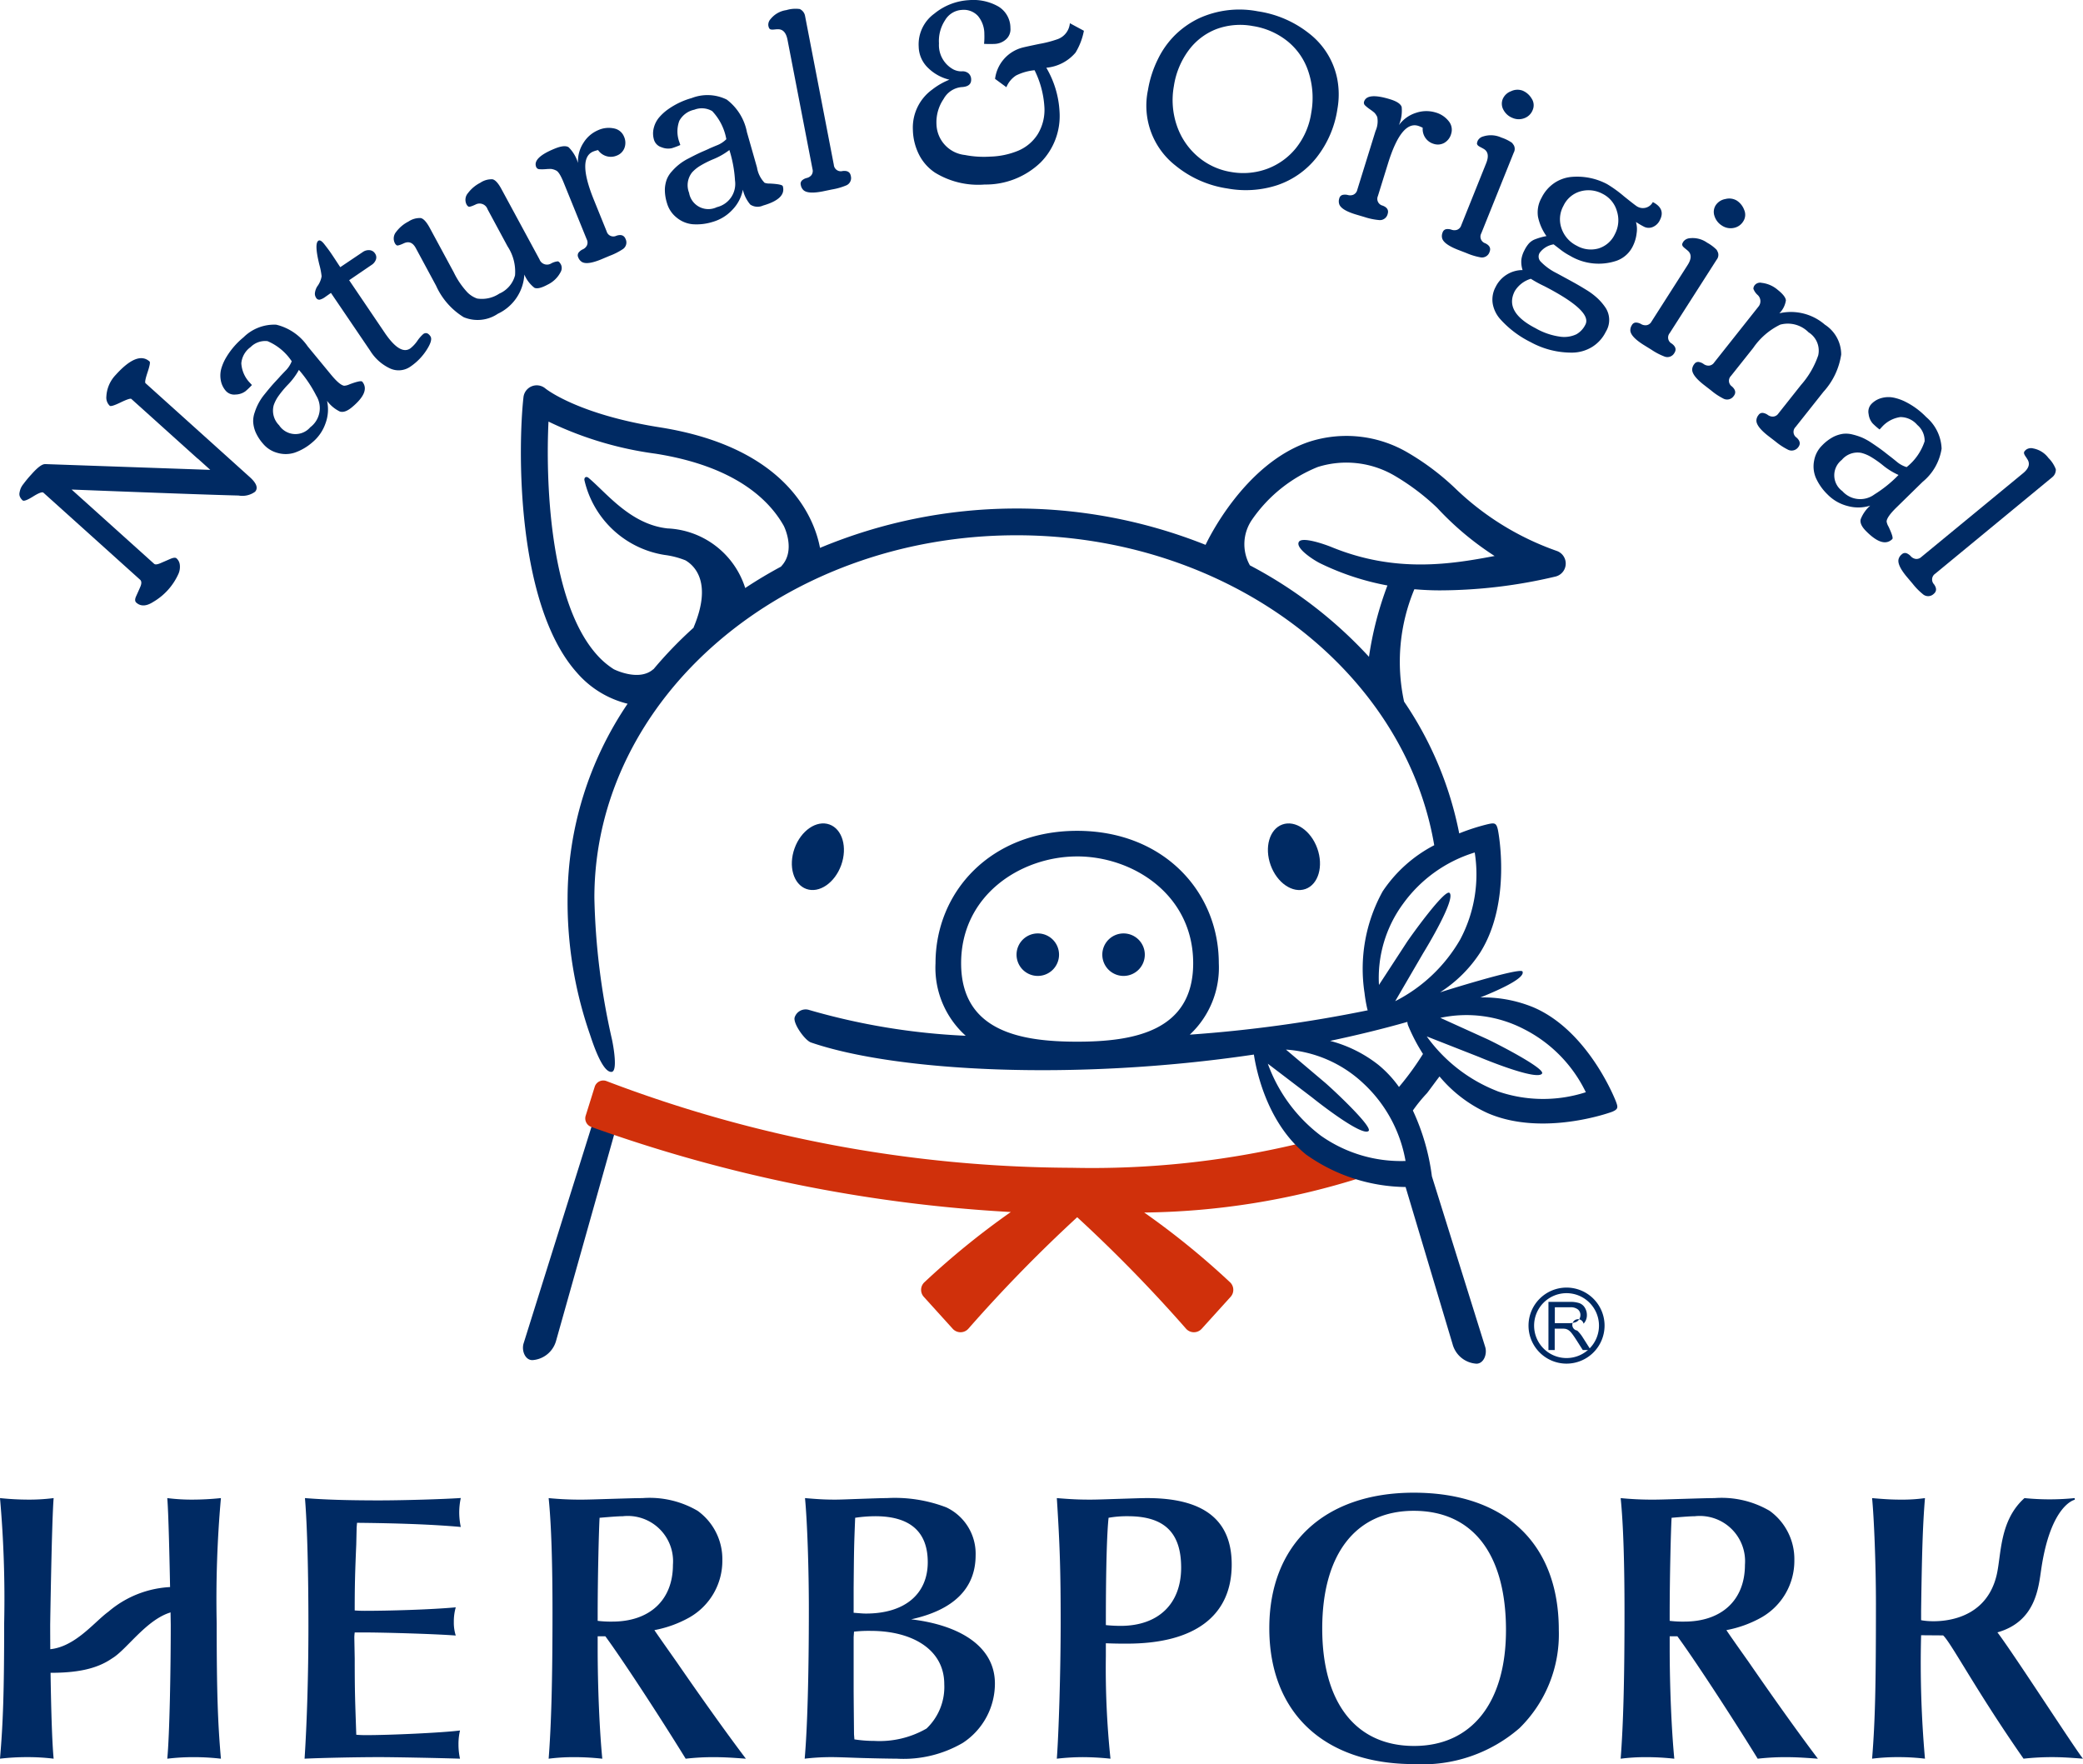 <svg xmlns="http://www.w3.org/2000/svg" width="150" height="127.026" viewBox="0 0 150 127.026">
  <g id="组_573" data-name="组 573" transform="translate(-263.942 -912.262)">
    <g id="组_558" data-name="组 558" transform="translate(398.755 1020.135)">
      <path id="路径_203" data-name="路径 203" d="M551.3,1130.52v.121c-.01,0-1.723.354-2.409,4.979-.2,1.331-.385,3.795-3.179,4.575h.027c1.21,1.6,5.59,8.4,6.157,9.089-1.083-.084-1.612-.112-2.251-.112a19.024,19.024,0,0,0-2.03.112c-3.425-4.908-5.227-8.368-5.792-8.877l-1.585-.012a77.954,77.954,0,0,0,.278,8.889,15.813,15.813,0,0,0-1.919-.112,14.773,14.773,0,0,0-1.889.112c.222-2.7.277-5.282.277-11.175,0-2.78-.138-6.2-.277-7.588.945.083,1.445.11,2.113.11a11.7,11.7,0,0,0,1.695-.11c-.167,2.029-.222,4.113-.278,8.116v.674c.811.172,4.565.367,5.433-3.222.355-1.47.182-3.931,2.011-5.569A18.087,18.087,0,0,0,551.3,1130.52Z" transform="translate(-536.709 -1130.52)" fill="#002a63"/>
    </g>
    <g id="组_560" data-name="组 560" transform="translate(265.344 912.262)">
      <g id="组_559" data-name="组 559" transform="translate(0)">
        <path id="路径_204" data-name="路径 204" d="M283.365,973.006q.734.661.379,1.055a1.559,1.559,0,0,1-1.187.271q-2.7-.065-12.023-.43l5.942,5.347c.076.069.228.053.46-.047l.692-.3c.231-.1.384-.115.46-.047a.729.729,0,0,1,.239.479,1.264,1.264,0,0,1-.083.6A4.444,4.444,0,0,1,276.4,982q-.736.469-1.21.042-.16-.144,0-.48c.1-.224.206-.45.3-.678s.085-.4-.036-.5l-6.949-6.255q-.127-.113-.75.276t-.75.275a.755.755,0,0,1-.189-.253.492.492,0,0,1-.033-.3,1.7,1.7,0,0,1,.082-.3,1.366,1.366,0,0,1,.2-.327,8.166,8.166,0,0,1,.547-.661l.071-.079q.6-.667.908-.687l-.007-.006,11.937.418-.874-.787-.052-.036-4.76-4.285q-.087-.078-.771.252t-.783.24a.81.81,0,0,1-.244-.67,2.414,2.414,0,0,1,.67-1.55q1.574-1.747,2.442-.966.087.078-.147.78t-.146.78Z" transform="translate(-266.779 -938.651)" fill="#002a63"/>
        <path id="路径_205" data-name="路径 205" d="M297.854,964.348a1.237,1.237,0,0,1-.7.234.808.808,0,0,1-.733-.29,1.562,1.562,0,0,1-.344-.759,1.88,1.88,0,0,1,.047-.839,3.49,3.49,0,0,1,.373-.829,5.514,5.514,0,0,1,1.219-1.4,3.139,3.139,0,0,1,2.358-.911,3.841,3.841,0,0,1,2.27,1.566l1.685,2.044q.613.741.938.786a1.052,1.052,0,0,0,.38-.1q.825-.31.922-.193.6.726-.749,1.847-.509.422-.869.3a2.51,2.51,0,0,1-.918-.768,2.864,2.864,0,0,1-.11,1.62,3.085,3.085,0,0,1-.951,1.373,3.863,3.863,0,0,1-1.274.741,2.117,2.117,0,0,1-1.246.012,2.03,2.03,0,0,1-1.034-.665,3.2,3.2,0,0,1-.545-.86,2.307,2.307,0,0,1-.159-.7,1.883,1.883,0,0,1,.114-.7,3.869,3.869,0,0,1,.722-1.311q.437-.548.757-.89t.328-.359q.032-.038.387-.409a1.978,1.978,0,0,0,.467-.7,3.939,3.939,0,0,0-1.742-1.449,1.477,1.477,0,0,0-1.217.426,1.606,1.606,0,0,0-.67,1.168,2.21,2.21,0,0,0,.631,1.419l.133.146A5.057,5.057,0,0,1,297.854,964.348Zm3.853-1.539a4.949,4.949,0,0,1-.767,1.039,7.171,7.171,0,0,0-.716.857,2.625,2.625,0,0,0-.332.649,1.482,1.482,0,0,0,.388,1.44,1.406,1.406,0,0,0,2.243.147,1.721,1.721,0,0,0,.43-2.282A9.061,9.061,0,0,0,301.707,962.809Z" transform="translate(-281.584 -936.174)" fill="#002a63"/>
        <path id="路径_206" data-name="路径 206" d="M310.978,951.065l-.407.287a1.15,1.15,0,0,1-.4.2.261.261,0,0,1-.264-.141.52.52,0,0,1-.075-.394,1.143,1.143,0,0,1,.157-.416,1.683,1.683,0,0,0,.317-.731,5.149,5.149,0,0,0-.158-.821q-.381-1.532-.077-1.74.155-.105.429.246t.408.542q.135.192.388.578t.354.536l1.612-1.084a.744.744,0,0,1,.487-.141.51.51,0,0,1,.4.235.477.477,0,0,1,.068.442.77.77,0,0,1-.314.387l-1.614,1.1,2.572,3.8q1.1,1.612,1.831,1.112a2.457,2.457,0,0,0,.508-.546,2.659,2.659,0,0,1,.427-.491c.185-.125.356-.072.514.162q.187.274-.278.992a4.139,4.139,0,0,1-1.151,1.184,1.477,1.477,0,0,1-1.472.143,3.339,3.339,0,0,1-1.439-1.282Z" transform="translate(-288.548 -929.973)" fill="#002a63"/>
        <path id="路径_207" data-name="路径 207" d="M325.63,945.071a5.824,5.824,0,0,0,.983,1.444,1.839,1.839,0,0,0,.7.443,2.26,2.26,0,0,0,1.6-.355,1.981,1.981,0,0,0,1.13-1.319,3.315,3.315,0,0,0-.538-2.082l-1.441-2.672a.609.609,0,0,0-.862-.341c-.286.134-.457.184-.513.149a.382.382,0,0,1-.134-.146.735.735,0,0,1,.1-.827,2.555,2.555,0,0,1,.888-.744,1.439,1.439,0,0,1,.877-.249q.3.064.648.712l2.736,5.055a.577.577,0,0,0,.829.3,1.224,1.224,0,0,1,.49-.158q.11.017.228.235a.579.579,0,0,1-.021.527,2.047,2.047,0,0,1-.933.911q-.679.367-.962.228a2.376,2.376,0,0,1-.723-.952,3.316,3.316,0,0,1-1.908,2.825,2.6,2.6,0,0,1-2.46.246,5.131,5.131,0,0,1-1.987-2.266l-1.462-2.711q-.316-.585-.847-.349c-.291.137-.465.187-.521.153a.387.387,0,0,1-.134-.147.737.737,0,0,1,.092-.825,2.542,2.542,0,0,1,.885-.743,1.458,1.458,0,0,1,.881-.25q.3.062.651.71Z" transform="translate(-294.356 -925.462)" fill="#002a63"/>
        <path id="路径_208" data-name="路径 208" d="M347.319,940.1l-.648.272q-.991.4-1.361.164a.655.655,0,0,1-.252-.319.333.333,0,0,1,.031-.357.831.831,0,0,1,.3-.228.611.611,0,0,0,.285-.265.5.5,0,0,0-.005-.448L344,934.81q-.3-.741-.534-.85a1.069,1.069,0,0,0-.364-.115,3.757,3.757,0,0,0-.395.015,2.855,2.855,0,0,1-.442.005.258.258,0,0,1-.239-.165q-.271-.666,1.357-1.325.688-.279.981-.092a2.683,2.683,0,0,1,.676,1.136,2.419,2.419,0,0,1,.4-1.468,2.3,2.3,0,0,1,1.053-.9,1.835,1.835,0,0,1,1.149-.121.965.965,0,0,1,.709.585,1.072,1.072,0,0,1,.028.832.946.946,0,0,1-.541.534,1.1,1.1,0,0,1-.754.043,1.109,1.109,0,0,1-.6-.437,2.2,2.2,0,0,0-.339.1q-1.181.477.03,3.466l.927,2.289a.5.5,0,0,0,.7.314q.5-.168.662.231a.574.574,0,0,1-.225.75A4.621,4.621,0,0,1,347.319,940.1Z" transform="translate(-304.818 -921.68)" fill="#002a63"/>
        <path id="路径_209" data-name="路径 209" d="M360.443,929.951a1.239,1.239,0,0,1-.732-.065.81.81,0,0,1-.556-.559,1.572,1.572,0,0,1-.011-.833,1.879,1.879,0,0,1,.379-.75,3.511,3.511,0,0,1,.674-.61,5.519,5.519,0,0,1,1.676-.792,3.134,3.134,0,0,1,2.526.109,3.841,3.841,0,0,1,1.453,2.343l.726,2.548a2.058,2.058,0,0,0,.546,1.1,1.053,1.053,0,0,0,.39.055q.88.045.922.192.261.907-1.425,1.393a.946.946,0,0,1-.917-.072,2.529,2.529,0,0,1-.534-1.071,2.856,2.856,0,0,1-.748,1.44,3.085,3.085,0,0,1-1.421.877,3.853,3.853,0,0,1-1.464.169,2.113,2.113,0,0,1-1.147-.486,2.038,2.038,0,0,1-.682-1.024,3.208,3.208,0,0,1-.155-1.007,2.315,2.315,0,0,1,.136-.707,1.9,1.9,0,0,1,.385-.6,3.833,3.833,0,0,1,1.185-.912q.62-.328,1.051-.513c.287-.123.435-.19.444-.2q.044-.022.518-.22a1.971,1.971,0,0,0,.707-.452,3.944,3.944,0,0,0-1.018-2.024,1.477,1.477,0,0,0-1.286-.1,1.6,1.6,0,0,0-1.081.8,2.209,2.209,0,0,0,.01,1.554l.062.187A5,5,0,0,1,360.443,929.951Zm4.146.131a4.939,4.939,0,0,1-1.118.645,7.271,7.271,0,0,0-1,.5,2.662,2.662,0,0,0-.564.462,1.484,1.484,0,0,0-.22,1.475,1.407,1.407,0,0,0,2,1.033,1.721,1.721,0,0,0,1.307-1.92A9.025,9.025,0,0,0,364.589,930.082Z" transform="translate(-313.467 -919.28)" fill="#002a63"/>
        <path id="路径_210" data-name="路径 210" d="M380.455,926.539l-.687.142q-1.051.2-1.368-.1a.656.656,0,0,1-.186-.362.332.332,0,0,1,.1-.344.808.808,0,0,1,.334-.165.612.612,0,0,0,.326-.2.5.5,0,0,0,.082-.441l-1.8-9.312q-.155-.8-.744-.753c-.039,0-.087,0-.147.01l-.131.011c-.028,0-.062,0-.1,0a.306.306,0,0,1-.094-.013.265.265,0,0,1-.06-.034c-.044-.029-.08-.11-.105-.245a.607.607,0,0,1,.167-.471,1.769,1.769,0,0,1,1.132-.639,2.28,2.28,0,0,1,.967-.077.682.682,0,0,1,.38.5l2.072,10.723a.5.5,0,0,0,.622.442c.349-.045.551.072.6.355a.573.573,0,0,1-.365.693A4.617,4.617,0,0,1,380.455,926.539Z" transform="translate(-321.949 -912.895)" fill="#002a63"/>
        <path id="路径_211" data-name="路径 211" d="M405.712,917.319a3.775,3.775,0,0,0-1.329.377,1.8,1.8,0,0,0-.7.846l-.816-.6a2.67,2.67,0,0,1,1.937-2.243q.186-.053,1.251-.275a8.068,8.068,0,0,0,1.338-.349,1.343,1.343,0,0,0,.861-1.141l1.01.544a4.723,4.723,0,0,1-.6,1.57,3.124,3.124,0,0,1-2.106,1.091,6.948,6.948,0,0,1,.952,3.162,4.749,4.749,0,0,1-1.361,3.658,5.7,5.7,0,0,1-4.026,1.59,5.948,5.948,0,0,1-3.58-.855,3.413,3.413,0,0,1-1.129-1.254,4.165,4.165,0,0,1-.465-1.828,3.38,3.38,0,0,1,1.4-2.906,5.009,5.009,0,0,1,1.23-.705V918a3.271,3.271,0,0,1-1.52-.833,2.179,2.179,0,0,1-.691-1.541,2.731,2.731,0,0,1,1.126-2.382,4.308,4.308,0,0,1,2.495-.972,3.653,3.653,0,0,1,2.126.464,1.8,1.8,0,0,1,.858,1.547.965.965,0,0,1-.335.827,1.293,1.293,0,0,1-.792.314,7.292,7.292,0,0,1-.772-.005,5.039,5.039,0,0,0,.021-.7,2.014,2.014,0,0,0-.453-1.3,1.387,1.387,0,0,0-1.158-.444,1.5,1.5,0,0,0-1.216.741,2.72,2.72,0,0,0-.44,1.672,1.991,1.991,0,0,0,1.023,1.865,1.263,1.263,0,0,0,.623.146.654.654,0,0,1,.483.147.579.579,0,0,1,.189.429q.021.529-.7.559a1.646,1.646,0,0,0-1.282.851,2.973,2.973,0,0,0-.516,1.828,2.292,2.292,0,0,0,2.049,2.21,7.089,7.089,0,0,0,1.823.116,5.661,5.661,0,0,0,2.018-.427,3.077,3.077,0,0,0,1.406-1.194,3.368,3.368,0,0,0,.472-2A6.843,6.843,0,0,0,405.712,917.319Z" transform="translate(-332.613 -912.262)" fill="#002a63"/>
        <path id="路径_212" data-name="路径 212" d="M431.1,919.455a7.9,7.9,0,0,1,.723-2.237,6.311,6.311,0,0,1,1.278-1.771,6.41,6.41,0,0,1,1.69-1.165,7,7,0,0,1,4.222-.495,7.744,7.744,0,0,1,3.7,1.6,5.487,5.487,0,0,1,2.014,3.251,5.929,5.929,0,0,1,.017,2.171,7.406,7.406,0,0,1-1.5,3.5,6.085,6.085,0,0,1-2.817,1.991,7.306,7.306,0,0,1-3.609.243,7.669,7.669,0,0,1-3.731-1.645A5.476,5.476,0,0,1,431.1,919.455Zm2.077,2.552a5.066,5.066,0,0,0,1.505,2.233,4.851,4.851,0,0,0,2.4,1.116,4.993,4.993,0,0,0,2.578-.219,4.825,4.825,0,0,0,2.082-1.481,5.309,5.309,0,0,0,1.118-2.573,6.006,6.006,0,0,0-.192-2.905,4.683,4.683,0,0,0-1.51-2.229,5.269,5.269,0,0,0-2.5-1.1,4.939,4.939,0,0,0-2.632.219,4.5,4.5,0,0,0-2,1.532,5.771,5.771,0,0,0-1.06,2.568A5.677,5.677,0,0,0,433.176,922.007Z" transform="translate(-349.835 -912.972)" fill="#002a63"/>
        <path id="路径_213" data-name="路径 213" d="M460.862,934.988l-.673-.2q-1.022-.317-1.156-.735a.657.657,0,0,1,.006-.407.331.331,0,0,1,.251-.256.813.813,0,0,1,.376.013.614.614,0,0,0,.388-.025.505.505,0,0,0,.28-.35l1.315-4.238a1.688,1.688,0,0,0,.125-1,1.047,1.047,0,0,0-.209-.319,3.692,3.692,0,0,0-.314-.239,2.745,2.745,0,0,1-.346-.276.26.26,0,0,1-.081-.279q.214-.685,1.89-.166.71.22.817.55a2.667,2.667,0,0,1-.2,1.307,2.426,2.426,0,0,1,1.237-.886,2.3,2.3,0,0,1,1.386-.031,1.837,1.837,0,0,1,.966.634.966.966,0,0,1,.178.9,1.071,1.071,0,0,1-.5.662.949.949,0,0,1-.757.071,1.1,1.1,0,0,1-.61-.444,1.114,1.114,0,0,1-.184-.716,2.147,2.147,0,0,0-.324-.138q-1.217-.377-2.173,2.7l-.732,2.359a.5.5,0,0,0,.339.684q.494.186.366.6a.573.573,0,0,1-.649.438A4.646,4.646,0,0,1,460.862,934.988Z" transform="translate(-363.997 -919.358)" fill="#002a63"/>
        <path id="路径_214" data-name="路径 214" d="M475.786,937.095l-.655-.253q-.993-.4-1.093-.827a.659.659,0,0,1,.039-.405.332.332,0,0,1,.271-.235.811.811,0,0,1,.374.043.613.613,0,0,0,.389.006.5.5,0,0,0,.307-.327l1.8-4.483q.3-.758-.21-1.033c-.033-.019-.076-.044-.129-.072l-.117-.061c-.024-.013-.053-.032-.088-.055a.311.311,0,0,1-.072-.062.564.564,0,0,1-.04-.065c-.024-.042-.01-.128.042-.258A.617.617,0,0,1,477,928.7a1.8,1.8,0,0,1,1.305.08,2.978,2.978,0,0,1,.761.373,1.232,1.232,0,0,1,.15.206.558.558,0,0,1-.018.506l-2.339,5.816a.5.5,0,0,0,.282.709q.477.225.316.626a.574.574,0,0,1-.683.384A4.647,4.647,0,0,1,475.786,937.095ZM478.408,926a1.038,1.038,0,0,1,.6-.558,1.06,1.06,0,0,1,.833-.038,1.358,1.358,0,0,1,.639.557.867.867,0,0,1,.085.828,1.018,1.018,0,0,1-.59.591,1.123,1.123,0,0,1-.858-.011,1.248,1.248,0,0,1-.654-.573A.9.9,0,0,1,478.408,926Z" transform="translate(-371.593 -918.875)" fill="#002a63"/>
        <path id="路径_215" data-name="路径 215" d="M491.481,943.036a2.072,2.072,0,0,1-1.159,1.019,4.032,4.032,0,0,1-3.35-.362,4.584,4.584,0,0,1-.716-.465c-.241-.188-.391-.3-.453-.35l0-.007a1.544,1.544,0,0,0-1.012.609.517.517,0,0,0,.069.632,4.122,4.122,0,0,0,1.136.827q.782.423,1.219.664t.931.546a5.006,5.006,0,0,1,.827.623,4.03,4.03,0,0,1,.575.685,1.614,1.614,0,0,1,0,1.716,2.653,2.653,0,0,1-.995,1.094,2.786,2.786,0,0,1-1.363.4,6.1,6.1,0,0,1-3.048-.753,7.239,7.239,0,0,1-2.188-1.653,2.267,2.267,0,0,1-.546-1.115,1.9,1.9,0,0,1,.211-1.21,2.168,2.168,0,0,1,1.938-1.213,1.947,1.947,0,0,1-.086-.752,1.982,1.982,0,0,1,.218-.665,2.222,2.222,0,0,1,.338-.513,1.215,1.215,0,0,1,.363-.257,4.558,4.558,0,0,1,.887-.26,3.685,3.685,0,0,1-.607-1.379,2.113,2.113,0,0,1,.25-1.367,2.756,2.756,0,0,1,.941-1.086,2.654,2.654,0,0,1,1.226-.429,4.619,4.619,0,0,1,2.561.521,8.956,8.956,0,0,1,1.2.867q.853.687.969.747a.806.806,0,0,0,1.121-.322q.929.479.51,1.293a.98.98,0,0,1-.533.509.744.744,0,0,1-.61-.027q-.28-.144-.583-.341a1.864,1.864,0,0,1,.049.813A2.783,2.783,0,0,1,491.481,943.036Zm-6.987,5.876a4.876,4.876,0,0,0,1.832.616,2.067,2.067,0,0,0,1.114-.184,1.61,1.61,0,0,0,.643-.695q.506-.981-2.963-2.769a8.546,8.546,0,0,1-.967-.529,2.034,2.034,0,0,0-1.157.889Q482.222,947.742,484.494,948.912Zm4.83-9.676a2.133,2.133,0,0,0-1.591-.183A1.928,1.928,0,0,0,486.5,940.1a1.988,1.988,0,0,0-.132,1.639,2.176,2.176,0,0,0,1.1,1.236,2.034,2.034,0,0,0,1.57.188,1.923,1.923,0,0,0,1.165-1.022,2.133,2.133,0,0,0,.153-1.643A2,2,0,0,0,489.324,939.236Z" transform="translate(-375.317 -925.277)" fill="#002a63"/>
        <path id="路径_216" data-name="路径 216" d="M503.007,952.075l-.6-.371q-.9-.577-.921-1.015a.663.663,0,0,1,.114-.391.332.332,0,0,1,.309-.18.819.819,0,0,1,.36.113.615.615,0,0,0,.381.078.5.5,0,0,0,.362-.264l2.6-4.07q.44-.689-.014-1.054c-.029-.025-.067-.057-.114-.094l-.1-.082a.924.924,0,0,1-.076-.07.284.284,0,0,1-.059-.075.524.524,0,0,1-.028-.071c-.016-.046.014-.127.09-.246a.621.621,0,0,1,.441-.235,1.8,1.8,0,0,1,1.268.321,3,3,0,0,1,.679.508,1.209,1.209,0,0,1,.109.23.556.556,0,0,1-.112.493l-3.377,5.281a.494.494,0,0,0,.146.749q.427.311.195.673a.573.573,0,0,1-.742.251A4.584,4.584,0,0,1,503.007,952.075Zm4.635-10.415a1.037,1.037,0,0,1,.692-.437,1.058,1.058,0,0,1,.826.117,1.357,1.357,0,0,1,.524.666.865.865,0,0,1-.07.829,1.015,1.015,0,0,1-.689.47,1.12,1.12,0,0,1-.842-.169,1.246,1.246,0,0,1-.536-.685A.894.894,0,0,1,507.641,941.66Z" transform="translate(-385.485 -926.892)" fill="#002a63"/>
        <path id="路径_217" data-name="路径 217" d="M511.863,961.218l-.556-.43q-.838-.664-.814-1.1a.663.663,0,0,1,.153-.377.331.331,0,0,1,.326-.149.82.82,0,0,1,.346.148.613.613,0,0,0,.371.116.5.5,0,0,0,.387-.226l3.185-4.019a.609.609,0,0,0-.07-.858,1.122,1.122,0,0,1-.29-.43.425.425,0,0,1,.123-.293.5.5,0,0,1,.472-.136,2.132,2.132,0,0,1,1.151.5q.572.454.594.763a1.655,1.655,0,0,1-.47.928,3.733,3.733,0,0,1,3.277.82,2.556,2.556,0,0,1,1.175,2.152,5.1,5.1,0,0,1-1.277,2.683l-2.009,2.535a.494.494,0,0,0,.07.76c.261.235.3.465.125.69a.586.586,0,0,1-.776.164,4.693,4.693,0,0,1-.868-.574l-.557-.429q-.838-.664-.813-1.1a.656.656,0,0,1,.153-.377.331.331,0,0,1,.326-.148.814.814,0,0,1,.346.148.615.615,0,0,0,.372.116.5.5,0,0,0,.388-.226l1.623-2.048a6.28,6.28,0,0,0,1.242-2.133,1.552,1.552,0,0,0-.694-1.662,2.1,2.1,0,0,0-2.042-.552,5.022,5.022,0,0,0-1.945,1.678l-1.6,2.013a.494.494,0,0,0,.069.76q.394.353.126.69a.575.575,0,0,1-.77.169A4.487,4.487,0,0,1,511.863,961.218Z" transform="translate(-390.038 -933.097)" fill="#002a63"/>
        <path id="路径_218" data-name="路径 218" d="M532.43,972.017a1.234,1.234,0,0,1-.293-.675.808.808,0,0,1,.227-.756,1.563,1.563,0,0,1,.727-.407,1.872,1.872,0,0,1,.84-.024,3.475,3.475,0,0,1,.857.3,5.515,5.515,0,0,1,1.495,1.1,3.138,3.138,0,0,1,1.109,2.272,3.842,3.842,0,0,1-1.367,2.394l-1.893,1.853q-.686.674-.7,1a1.039,1.039,0,0,0,.137.369q.379.8.27.9-.672.662-1.9-.589-.464-.471-.374-.841a2.522,2.522,0,0,1,.687-.98,2.863,2.863,0,0,1-1.623.028,3.081,3.081,0,0,1-1.449-.831,3.851,3.851,0,0,1-.847-1.206,2.12,2.12,0,0,1-.119-1.241,2.031,2.031,0,0,1,.575-1.087,3.192,3.192,0,0,1,.812-.616,2.286,2.286,0,0,1,.687-.218,1.9,1.9,0,0,1,.708.053,4.556,4.556,0,0,1,.677.221,4.486,4.486,0,0,1,.69.387q.583.388.952.679c.246.194.374.293.385.3.028.019.174.136.441.351a1.989,1.989,0,0,0,.733.406,3.939,3.939,0,0,0,1.295-1.859,1.474,1.474,0,0,0-.527-1.176,1.6,1.6,0,0,0-1.221-.568,2.208,2.208,0,0,0-1.361.75l-.135.144A5.135,5.135,0,0,1,532.43,972.017Zm1.86,3.708a4.967,4.967,0,0,1-1.1-.676,7.268,7.268,0,0,0-.914-.641,2.625,2.625,0,0,0-.674-.275,1.482,1.482,0,0,0-1.4.509,1.405,1.405,0,0,0,.045,2.247,1.72,1.72,0,0,0,2.31.235A9.051,9.051,0,0,0,534.29,975.725Z" transform="translate(-398.976 -941.524)" fill="#002a63"/>
        <path id="路径_219" data-name="路径 219" d="M541.569,987.329l-.453-.536q-.68-.827-.563-1.25a.654.654,0,0,1,.228-.336.331.331,0,0,1,.35-.077.824.824,0,0,1,.3.214.607.607,0,0,0,.336.189.505.505,0,0,0,.427-.14l7.322-6.028q.63-.52.305-1.013c-.019-.034-.046-.075-.079-.125l-.073-.109a.9.9,0,0,1-.051-.091.32.32,0,0,1-.033-.089.274.274,0,0,1,0-.069c0-.052.058-.123.165-.21a.612.612,0,0,1,.494-.079,1.773,1.773,0,0,1,1.1.689,2.288,2.288,0,0,1,.529.812.685.685,0,0,1-.26.574L543.19,986.6a.5.5,0,0,0-.092.758q.311.427-.022.7a.574.574,0,0,1-.783.01A4.653,4.653,0,0,1,541.569,987.329Z" transform="translate(-405.233 -945.29)" fill="#002a63"/>
      </g>
    </g>
    <g id="组_561" data-name="组 561" transform="translate(263.942 1019.746)">
      <path id="路径_220" data-name="路径 220" d="M313.681,1130.686c-2.28,0-3.975-.055-5.337-.166.167,1.974.25,5.42.25,9.2,0,3.586-.11,7.033-.277,9.564,1.2-.057,3.78-.112,5.393-.112.973,0,3.968.055,5.8.112a4.706,4.706,0,0,1-.11-1.03,4.285,4.285,0,0,1,.11-1c-1.333.167-5.052.334-6.748.334-.111,0-.417,0-.722-.028-.084-2.5-.112-3-.112-5.477l-.028-1.5a2.863,2.863,0,0,1,.028-.389h.611c1.529,0,5.219.11,6.665.222a3.036,3.036,0,0,1-.139-.973,3.68,3.68,0,0,1,.139-1.057c-1.836.167-4.831.251-6.554.251-.084,0-.389,0-.723-.027,0-1.836.028-2.782.112-4.754l.028-1.224.028-.333c2.78.028,5.386.11,7.471.3a5.153,5.153,0,0,1-.112-1.029,5.015,5.015,0,0,1,.112-1.056C318.316,1130.6,315.4,1130.686,313.681,1130.686Z" transform="translate(-286.384 -1130.131)" fill="#002a63"/>
      <path id="路径_221" data-name="路径 221" d="M351.5,1140.027a8.241,8.241,0,0,0,2.53-.918,4.688,4.688,0,0,0,2.363-4.114,4.283,4.283,0,0,0-1.779-3.558,6.843,6.843,0,0,0-3.975-.916c-.529,0-1.307.028-2.251.055-.918.027-1.669.055-2.168.055a23.2,23.2,0,0,1-2.335-.11c.195,1.889.277,4.754.277,8.228,0,4.781-.083,8.035-.277,10.537a13.9,13.9,0,0,1,1.834-.112,18.2,18.2,0,0,1,2.029.112c-.195-2-.333-5.088-.333-7.98v-.833h.555c1.167,1.584,3.865,5.7,5.783,8.813a17.413,17.413,0,0,1,2-.112c.667,0,1.223.027,2.336.112-.973-1.28-2.752-3.725-4.976-6.951C352.173,1141,351.645,1140.249,351.5,1140.027Zm-4.085-.668v-.472c0-2.558.083-6.033.138-6.949.973-.084,1.419-.112,1.669-.112a3.262,3.262,0,0,1,3.613,3.5c0,2.53-1.667,4.087-4.364,4.087A7.684,7.684,0,0,1,347.419,1139.359Z" transform="translate(-304.376 -1130.131)" fill="#002a63"/>
      <path id="路径_222" data-name="路径 222" d="M388.846,1139.249c3.057-.668,4.642-2.224,4.642-4.616a3.688,3.688,0,0,0-2.113-3.446,10.366,10.366,0,0,0-4.28-.667c-.417,0-1.085.028-1.919.055-.806.027-1.417.055-1.806.055-.723,0-1.223-.028-2.168-.11.167,1.75.277,5.115.277,8.005,0,4.838-.11,8.618-.3,10.759a16.2,16.2,0,0,1,1.946-.112c.444,0,1.083.027,1.917.055.806.028,2.329.057,2.773.057a8.476,8.476,0,0,0,4.754-1.14,5.107,5.107,0,0,0,2.308-4.282C394.871,1141.195,392.347,1139.666,388.846,1139.249Zm-4.142-.834v-1.447c.027-2.89.027-2.918.11-5.031a10.1,10.1,0,0,1,1.447-.112c2.5,0,3.78,1.113,3.78,3.309,0,2.308-1.669,3.7-4.449,3.7-.25,0-.5-.028-.889-.056Zm5.246,8.7a6.775,6.775,0,0,1-3.774.889,9.133,9.133,0,0,1-1.417-.11l-.028-.362c-.027-2.892-.027-2.974-.027-3.42v-3.586l.027-.389a9.474,9.474,0,0,1,1.223-.055c2.919,0,5.276,1.307,5.276,3.836A4.129,4.129,0,0,1,389.95,1147.116Z" transform="translate(-323.232 -1130.131)" fill="#002a63"/>
      <path id="路径_223" data-name="路径 223" d="M424.43,1130.52c-.417,0-1.168.028-2.031.055-.889.027-1.555.055-2.084.055-.834,0-1.39-.028-2.391-.11.222,3.446.277,5.308.277,8.951,0,3.5-.138,7.978-.277,9.814a16.622,16.622,0,0,1,1.889-.112,19.523,19.523,0,0,1,1.974.112,62.5,62.5,0,0,1-.333-7.368v-.944c.694.027,1.029.027,1.528.027,4.865,0,7.535-2,7.535-5.7C430.518,1132.1,428.516,1130.52,424.43,1130.52Zm-1.919,9.2a10.158,10.158,0,0,1-1.056-.055v-.362c0-3.892.083-6.338.195-7.366a7.549,7.549,0,0,1,1.39-.112c2.613,0,3.836,1.167,3.836,3.7C426.876,1138.136,425.236,1139.721,422.512,1139.721Z" transform="translate(-341.82 -1130.131)" fill="#002a63"/>
      <path id="路径_224" data-name="路径 224" d="M459.283,1129.733c-6.448,0-10.4,3.725-10.4,9.757,0,6.088,3.948,9.786,10.423,9.786a10.645,10.645,0,0,0,7.59-2.586,9.456,9.456,0,0,0,2.835-7.06C469.735,1133.4,465.872,1129.733,459.283,1129.733Zm.027,18.236c-4.2,0-6.615-3.114-6.615-8.452,0-5.365,2.418-8.479,6.588-8.479,4.254,0,6.644,3.114,6.644,8.591C465.927,1144.854,463.452,1147.969,459.31,1147.969Z" transform="translate(-357.479 -1129.733)" fill="#002a63"/>
      <path id="路径_225" data-name="路径 225" d="M507.686,1140.027a8.243,8.243,0,0,0,2.53-.918,4.688,4.688,0,0,0,2.363-4.114,4.283,4.283,0,0,0-1.779-3.558,6.842,6.842,0,0,0-3.975-.916c-.529,0-1.307.028-2.251.055-.918.027-1.669.055-2.168.055a23.2,23.2,0,0,1-2.335-.11c.195,1.889.277,4.754.277,8.228,0,4.781-.083,8.035-.277,10.537a13.9,13.9,0,0,1,1.834-.112,18.2,18.2,0,0,1,2.029.112c-.194-2-.332-5.088-.332-7.98v-.833h.555c1.168,1.584,3.865,5.7,5.783,8.813a17.413,17.413,0,0,1,2-.112c.666,0,1.223.027,2.335.112-.973-1.28-2.752-3.725-4.976-6.951C508.354,1141,507.826,1140.249,507.686,1140.027Zm-4.085-.668v-.472c0-2.558.083-6.033.138-6.949.973-.084,1.419-.112,1.669-.112a3.262,3.262,0,0,1,3.613,3.5c0,2.53-1.667,4.087-4.364,4.087A7.677,7.677,0,0,1,503.6,1139.359Z" transform="translate(-383.365 -1130.131)" fill="#002a63"/>
      <path id="路径_226" data-name="路径 226" d="M280.037,1143.47a7.417,7.417,0,0,0-5.043,1.78c-1.081.782-2.595,2.813-4.635,2.713l.015,1.682c2.4.056,3.823-.3,4.885-1.034,1.153-.682,2.772-3.279,4.8-3.417" transform="translate(-267.187 -1136.681)" fill="#002a63"/>
      <path id="路径_227" data-name="路径 227" d="M292.177,1130.52a20.24,20.24,0,0,1-2.029.11,13.941,13.941,0,0,1-1.834-.11c.088,1.026.165,4.432.209,6.78l.025,1.345c.01.607.016,1,.016,1,0,3.279-.085,7.945-.25,9.641a15.32,15.32,0,0,1,1.889-.112,16.659,16.659,0,0,1,1.974.112c-.222-2.53-.305-4.754-.305-9.758A81.984,81.984,0,0,1,292.177,1130.52Z" transform="translate(-276.268 -1130.131)" fill="#002a63"/>
      <path id="路径_228" data-name="路径 228" d="M267.567,1141.793c-.007-.748-.011-1.481-.011-2.15,0,0,.112-7.511.249-9.123a13.929,13.929,0,0,1-1.834.11,20.217,20.217,0,0,1-2.029-.11,82.156,82.156,0,0,1,.3,9.006c0,5-.083,7.228-.3,9.758a16.632,16.632,0,0,1,1.974-.112,15.319,15.319,0,0,1,1.889.112c-.113-1.151-.186-3.666-.222-6.189Z" transform="translate(-263.942 -1130.131)" fill="#002a63"/>
    </g>
    <g id="组_566" data-name="组 566" transform="translate(301.455 940.005)">
      <g id="组_564" data-name="组 564" transform="translate(0.147 50.059)">
        <g id="组_563" data-name="组 563">
          <g id="组_562" data-name="组 562" transform="translate(0 1.173)">
            <path id="路径_229" data-name="路径 229" d="M340.816,1091.014c-.532,0-.789-.7-.631-1.207l5.355-17.083a.964.964,0,0,1,1.206-.631c.508.159.562.608.4,1.115l-4.623,16.416A1.9,1.9,0,0,1,340.816,1091.014Z" transform="translate(-340.139 -1072.051)" fill="#002a63"/>
          </g>
          <path id="路径_230" data-name="路径 230" d="M389.465,1079.185a53.437,53.437,0,0,0,15.628-2.52l-4.551-2.428a64.065,64.065,0,0,1-16.3,1.726,94.957,94.957,0,0,1-33.5-6.242.646.646,0,0,0-.85.412l-.649,2.077a.652.652,0,0,0,.386.806,106.731,106.731,0,0,0,30.227,6.133,56.855,56.855,0,0,0-6.23,5.064.75.75,0,0,0-.032,1.047l2.082,2.3a.757.757,0,0,0,1.128-.013,104.912,104.912,0,0,1,7.833-8.024,104.79,104.79,0,0,1,7.834,8.024.757.757,0,0,0,1.128.013l2.082-2.3a.751.751,0,0,0-.032-1.047A56.793,56.793,0,0,0,389.465,1079.185Z" transform="translate(-344.726 -1069.677)" fill="#d0300b"/>
        </g>
      </g>
      <g id="组_565" data-name="组 565">
        <path id="路径_231" data-name="路径 231" d="M418.683,1019.94c-.074-.189-2.005-5.077-5.932-6.756a9.478,9.478,0,0,0-3.818-.711c1.564-.627,3.236-1.422,3.032-1.869-.149-.327-5.876,1.481-5.876,1.481l-.054.015a9.587,9.587,0,0,0,2.9-2.886c2.26-3.625,1.3-8.665,1.248-8.862-.111-.454-.249-.457-.705-.357a15.012,15.012,0,0,0-2.07.665,25.584,25.584,0,0,0-3.97-9.489v0a13.551,13.551,0,0,1,.74-8.092c.608.051,1.219.082,1.838.082a36.372,36.372,0,0,0,8.343-1,.963.963,0,0,0,.062-1.845,20.109,20.109,0,0,1-7.339-4.54,18.309,18.309,0,0,0-3.434-2.567,8.727,8.727,0,0,0-7.054-.745c-4.7,1.586-7.342,7.186-7.449,7.414l0,.006a36.733,36.733,0,0,0-27.767.217c-.368-1.961-2.221-7.209-11.543-8.681-5.935-.937-8.211-2.779-8.229-2.793a.962.962,0,0,0-1.582.625c-.4,3.578-.551,14.9,3.839,19.824a7.046,7.046,0,0,0,3.66,2.248,25.077,25.077,0,0,0-4.322,13.974,29.106,29.106,0,0,0,1.6,9.81c.17.5.889,2.8,1.575,2.724.446-.052.126-1.856.015-2.363a50.2,50.2,0,0,1-1.261-10.171c0-14.394,13.637-26.105,30.4-26.105,15.266,0,27.937,9.712,30.079,22.319a9.983,9.983,0,0,0-3.711,3.318,11.517,11.517,0,0,0-1.308,7.321,10.75,10.75,0,0,0,.2,1.159.912.912,0,0,0,.031.089,98.46,98.46,0,0,1-12.814,1.753,6.6,6.6,0,0,0,2.089-5.14c0-5.174-4-9.537-10.2-9.537s-10.2,4.364-10.2,9.537a6.578,6.578,0,0,0,2.175,5.22,48.08,48.08,0,0,1-11.258-1.852.83.83,0,0,0-1.056.516c-.15.434.736,1.67,1.17,1.819,6.071,2.086,18.953,2.793,31.895.871.2,1.287.989,4.953,3.75,7.192a12.6,12.6,0,0,0,7.175,2.345l3.389,11.333a1.9,1.9,0,0,0,1.712,1.389c.532,0,.789-.7.631-1.207l-3.838-12.284a15.972,15.972,0,0,0-1.37-4.74,11.026,11.026,0,0,1,1.02-1.252c.3-.39.594-.806.9-1.2a9.751,9.751,0,0,0,3.5,2.655c3.927,1.679,8.761-.04,8.948-.119C418.87,1020.513,418.851,1020.376,418.683,1019.94Zm-69.305-31.091.005-.019c-.979.882-2.647.111-2.853.01a5.729,5.729,0,0,1-1.226-1.049c-3.448-3.866-3.676-12.692-3.478-16.784a25.388,25.388,0,0,0,7.711,2.312c5.74.907,8.19,3.334,9.234,5.2l0,0s.916,1.792-.21,2.933l.106-.053q-1.386.738-2.675,1.592A6.149,6.149,0,0,0,350.4,978.7c-2.678-.289-4.4-2.567-5.7-3.648-.121-.1-.3-.074-.29.158a7.045,7.045,0,0,0,5.781,5.4,6.1,6.1,0,0,1,1.493.386c.63.364,1.974,1.571.584,4.847l.044-.029A29.627,29.627,0,0,0,349.378,988.849Zm42.942-7.5.01,0a3.105,3.105,0,0,1,.168-3.293,10.544,10.544,0,0,1,4.724-3.779,6.867,6.867,0,0,1,5.535.628,16.656,16.656,0,0,1,3.063,2.312,21.442,21.442,0,0,0,4.137,3.468c-3.076.579-7.094,1.264-11.743-.642-.491-.2-2.112-.768-2.35-.378-.277.454,1.067,1.322,1.546,1.554a18.881,18.881,0,0,0,4.829,1.589,24.556,24.556,0,0,0-1.329,5.137A31.588,31.588,0,0,0,392.319,981.35Zm11.041,24.386a9.942,9.942,0,0,1,5.164-3.7,10,10,0,0,1-1.047,6.267,11.317,11.317,0,0,1-4.679,4.44l2.029-3.484c.244-.391,2.352-3.888,1.883-4.312-.34-.308-2.853,3.2-3.1,3.587l-1.982,3.04A9,9,0,0,1,403.36,1005.736Zm-23.466-3.417c4.04,0,8.356,2.772,8.356,7.69s-4.316,5.65-8.356,5.65-8.355-.731-8.355-5.65S375.856,1002.319,379.895,1002.319Zm13.731,14.926,3.207,2.445c.357.29,3.566,2.814,4.046,2.4.348-.3-2.821-3.228-3.177-3.517l-2.77-2.344a9,9,0,0,1,5.578,2.437,9.943,9.943,0,0,1,3.033,5.583,10,10,0,0,1-6.09-1.815A11.317,11.317,0,0,1,393.626,1017.245Zm9.445,1.675a8.231,8.231,0,0,0-1.478-1.588,9.489,9.489,0,0,0-3.482-1.731c1.881-.4,3.743-.847,5.564-1.367a.857.857,0,0,0,.052.257,13.124,13.124,0,0,0,1.072,2.052A20.566,20.566,0,0,1,403.07,1018.92Zm7.1.307a11.316,11.316,0,0,1-5.1-3.946l3.753,1.474c.424.181,4.2,1.73,4.549,1.2.253-.383-3.6-2.331-4.018-2.512l-3.306-1.5a9,9,0,0,1,6.031.816,9.941,9.941,0,0,1,4.446,4.539A10,10,0,0,1,410.166,1019.228Z" transform="translate(-339.841 -968.393)" fill="#002a63"/>
        <path id="路径_232" data-name="路径 232" d="M380.355,1036.943c.927.334,2.053-.435,2.514-1.716s.084-2.591-.844-2.925-2.054.434-2.515,1.716S379.427,1036.609,380.355,1036.943Z" transform="translate(-359.805 -1000.676)" fill="#002a63"/>
        <path id="路径_233" data-name="路径 233" d="M451.386,1036.945c.928-.334,1.305-1.643.844-2.926s-1.588-2.05-2.515-1.716-1.305,1.643-.844,2.925S450.458,1037.278,451.386,1036.945Z" transform="translate(-394.884 -1000.676)" fill="#002a63"/>
        <path id="路径_234" data-name="路径 234" d="M413.583,1051.312a1.53,1.53,0,1,0-1.531-1.53A1.53,1.53,0,0,0,413.583,1051.312Z" transform="translate(-376.362 -1008.782)" fill="#002a63"/>
        <path id="路径_235" data-name="路径 235" d="M426.079,1051.312a1.53,1.53,0,1,0-1.53-1.53A1.53,1.53,0,0,0,426.079,1051.312Z" transform="translate(-382.683 -1008.782)" fill="#002a63"/>
      </g>
    </g>
    <g id="组_569" data-name="组 569" transform="translate(374.013 1004.978)">
      <g id="组_567" data-name="组 567" transform="translate(0 0)">
        <path id="路径_236" data-name="路径 236" d="M489.385,1105.328a2.738,2.738,0,1,1,2.738-2.738A2.741,2.741,0,0,1,489.385,1105.328Zm0-5.074a2.336,2.336,0,1,0,2.336,2.336A2.339,2.339,0,0,0,489.385,1100.254Z" transform="translate(-486.647 -1099.853)" fill="#002a63"/>
      </g>
      <g id="组_568" data-name="组 568" transform="translate(1.435 1.026)">
        <path id="路径_237" data-name="路径 237" d="M489.55,1105.4v-3.468h1.538a2.041,2.041,0,0,1,.7.094.774.774,0,0,1,.386.33.988.988,0,0,1,.144.523.873.873,0,0,1-.239.622.41.41,0,1,0-.461.494,2.4,2.4,0,0,1,.381.461l.6.944h-.577l-.459-.722q-.2-.312-.331-.478a1.04,1.04,0,0,0-.233-.231.682.682,0,0,0-.21-.093,1.352,1.352,0,0,0-.256-.017h-.532v1.54Zm.459-1.937H491a1.475,1.475,0,0,0,.492-.065.524.524,0,0,0,.269-.208.561.561,0,0,0,.092-.311.517.517,0,0,0-.178-.4.838.838,0,0,0-.564-.159h-1.1Z" transform="translate(-489.55 -1101.929)" fill="#002a63"/>
      </g>
    </g>
  </g>
</svg>
